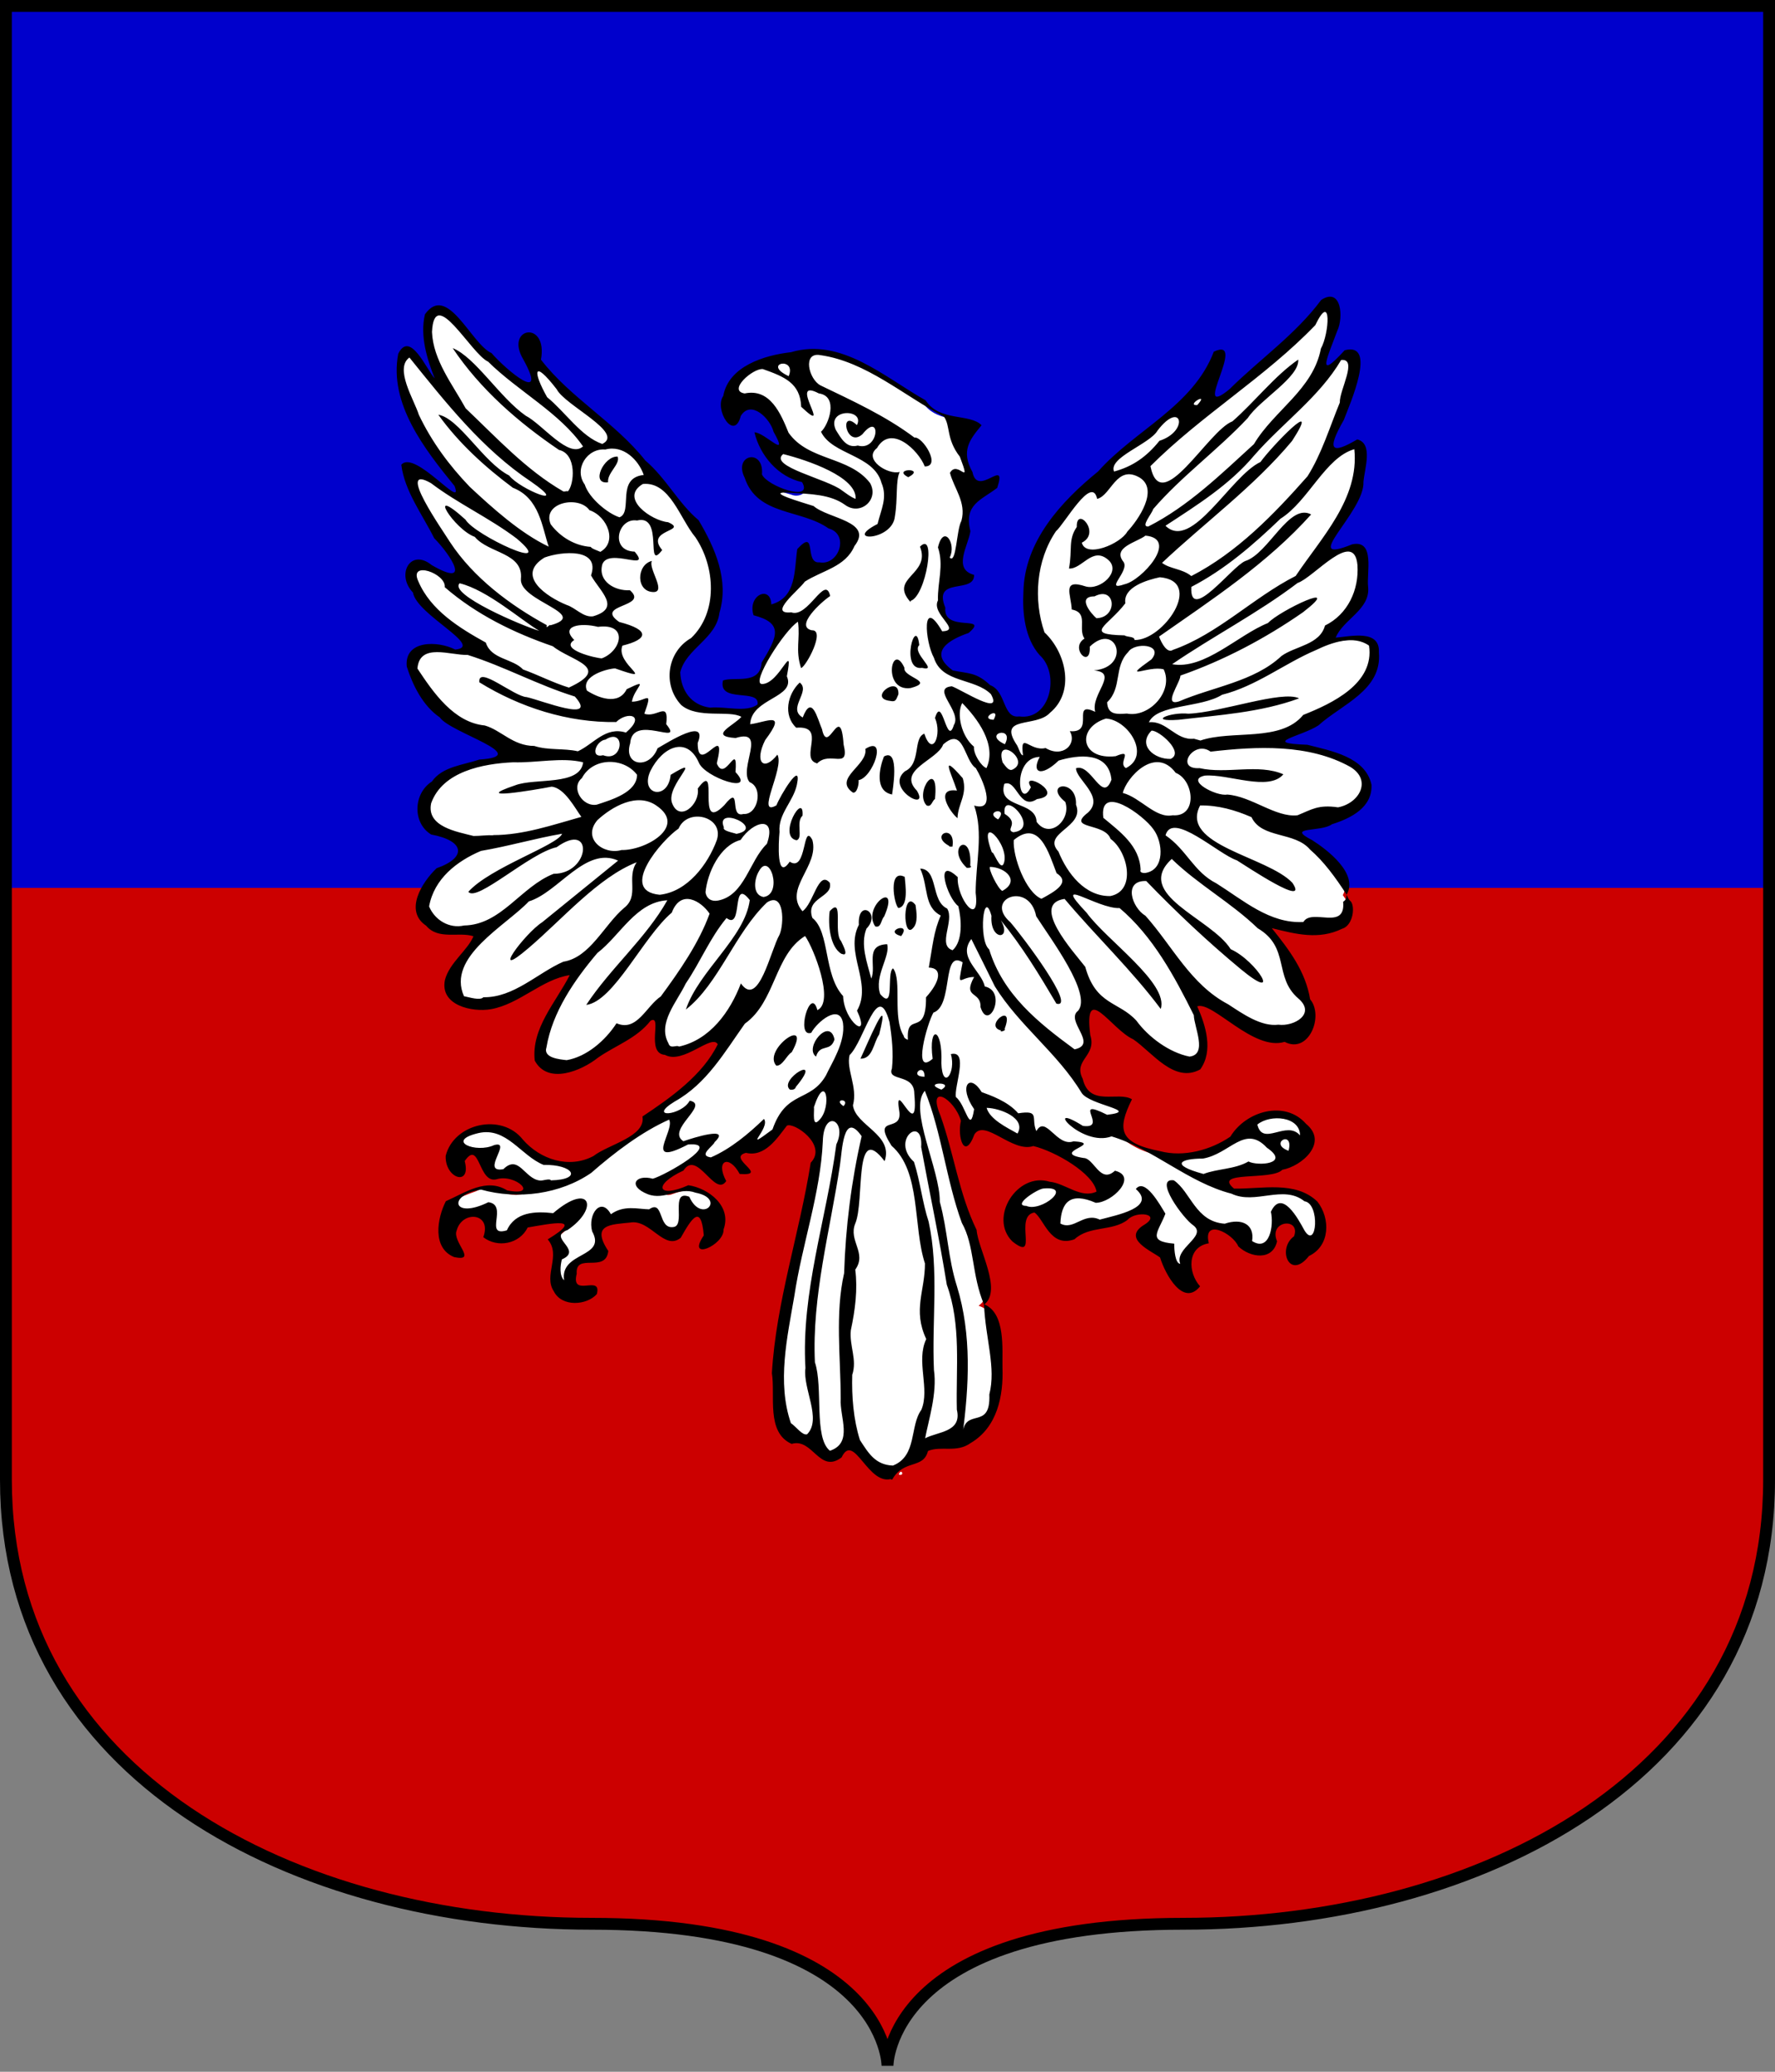 <?xml version="1.0" encoding="utf-8" standalone="no"?>
<!DOCTYPE svg PUBLIC "-//W3C//DTD SVG 1.1//EN" "http://www.w3.org/Graphics/SVG/1.1/DTD/svg11.dtd">
<svg width="120px" height="140px"
     viewBox="0 0 300 350"
     id=""
     xmlns="http://www.w3.org/2000/svg">
    <rect x="0" y="0" width="300" height="350" fill="#808080" stroke="none"/>
    <defs>
        <style type="text/css"><![CDATA[
            .shield {
                fill: #0000cc;
            }
            .border {
                fill: none;
                stroke: #000000;
                stroke-width: 2;
            }
            .pattern {
                fill: #cc0000;
            }
            #charge_fill {
                fill: #ffffff;
            }
            #charge_outline {
                fill: #000000;
            }
        ]]></style>
        <style type="text/css"><![CDATA[
            .pattern {
                clip-path: url(#boundary);
            }
        ]]></style>
        <clipPath id="boundary">
            <path d="M 1,1 L 1,250 C 1,300 50,325 100,325 C 150,325 150,349 150,349 C 150,349 150,325 200,325 C 250,325 299,300 299,250 L 299,1 L 1,1 z" id="boundary-french" class="boundary" />
        </clipPath>
    </defs>

    <g>
        <path d="M 1,1 L 1,250 C 1,300 50,325 100,325 C 150,325 150,349 150,349 C 150,349 150,325 200,325 C 250,325 299,300 299,250 L 299,1 L 1,1 z" id="french" class="shield" />
        <path d="M 0,150 L 0,350 L 350,350 L 350,150 z" id="per_fess" class="pattern" />
        <path id="charge_fill" d="m 224.56,50.67 c -2.59,1.63 -4.21,4.8 -6.74,6.71 -3.85,3.26 -7.41,7 -11.35,9.92 -1.95,1.03 -1.89,-1.84 -1.13,-2.88 0.27,-1.46 1.88,-3.69 0.97,-4.87 -1.89,1.02 -2.27,4.38 -4.18,5.95 -5.11,5.87 -12.02,9.81 -17.38,15.48 -6.68,5.45 -12.46,13.35 -11.22,22.5 0,3.42 1.99,6.18 3.91,8.75 2.02,4.04 -0.76,10.31 -5.75,9.32 -2.86,-0.62 -2.36,-4.91 -5.13,-5.82 -2.15,-2.36 -6.76,-0.86 -7.87,-4.5 -0.6,-3.24 3.58,-3.87 5.4,-5.37 -2.25,0.1 -5.21,-0.78 -4.97,-3.53 -1.21,-2.28 1.17,-4.06 3.35,-3.91 1.07,0 2.35,-1.05 0.75,-1.4 -2.67,-2.42 1.03,-5.92 0,-8.82 -0.39,-3.31 3.11,-4.54 4.97,-6.4 0.77,-2.07 -1.63,0.37 -2.63,0 -1.97,-0.49 -2.31,-3.2 -2.65,-4.96 -0.36,-1.96 1.75,-3.83 2.06,-5 -2.96,-1.27 -7,-0.77 -8.91,-3.75 -6.79,-3.88 -14,-10.53 -22.34,-8.03 -4.71,0.33 -10.45,2.58 -11.34,7.71 -0.31,1.16 0.43,3.94 1.81,3.57 0.31,-2.06 2.75,-3.51 4.5,-1.97 1.8,1.4 3.1,3.78 3.37,5.93 -1.16,1.2 -2.6,-1.15 -3.84,-1.5 1.06,3.71 4.29,6.45 7.75,7.47 1.26,1.6 -0.72,2.96 -2.25,2.29 -2.4,-0.67 -5.88,-1.84 -5.63,-4.91 -0.66,-1.87 -3.06,-0.29 -2.09,1.28 1.34,5.37 7.4,6.06 11.85,7.66 2.19,0.91 5.57,2.35 4.43,5.37 -0.4,2.72 -5.43,3.98 -5.75,0.6 0.4,-2.12 -1.28,-1.24 -1.4,0 -0.13,3.7 -0.83,8.57 -5.22,9.32 0.56,-1.7 -1.43,-2.8 -2.06,-1 -0.61,1.08 0,2.24 1.34,2.25 2.9,0.79 2.59,4.38 1.03,6.31 -1.17,1.78 -1.41,4.81 -4.16,4.78 -1.07,0.1 -4.78,-0.27 -2.9,1.38 1.67,0.66 6.16,0 5.12,2.9 -2.67,1.64 -6.09,0.39 -9.03,0.5 -4.35,-0.75 -6.55,-7.01 -2.81,-9.9 2.79,-2.4 5.01,-5.29 5.12,-9.13 0.31,-5.9 -2.55,-11.7 -6.78,-15.66 -5.48,-7.49 -12.5,-13.64 -19.622,-19.65 -1.826,-2.06 -4.881,-3.78 -4.157,-6.88 0.363,-1.81 -2.656,-3.01 -2.875,-0.81 -0.426,2.44 3.291,4.91 1.656,7.06 -2.718,0.23 -4.635,-2.85 -6.593,-4.37 -3.485,-2.2 -4.992,-6.87 -8.875,-8.5 -3.075,0.17 -2.374,4.45 -2,6.56 0.324,2.25 1.515,4.28 1.875,6.56 -2.537,-1.39 -2.872,-5.52 -5.657,-6.18 -2.018,2.38 -0.761,6.22 -0.06,9 1.673,5.62 6.108,9.79 9.031,14.65 -0.06,2.19 -2.626,0 -3.299,-0.73 -1.722,-1.1 -3.655,-3.62 -5.857,-3.24 1.259,5.9 4.83,10.98 8.375,15.72 1.08,1.04 0.78,3.54 -1.062,2.81 -2.105,-0.1 -4.521,-3.7 -6.344,-1.4 -1.086,2.43 1.229,4.76 2.5,6.56 1.987,2.49 5.879,3.71 6.844,6.78 -1.03,2.34 -3.858,-0.26 -5.719,0.13 -2.818,-0.51 -4.89,2.49 -3.125,4.9 1.902,5.78 7.421,8.84 12.656,11.12 1.4,0.28 3.233,2.55 1.094,3.1 -4.121,0.74 -8.822,1.46 -11.469,5.1 -2.221,2.52 -0.891,7.48 2.844,7.46 2.117,0.29 4.165,3.06 1.937,4.6 -2.32,1.24 -4.659,2.71 -5.656,5.44 -1.891,3.27 1.762,6.92 5.125,6.37 1.187,0.14 4.15,-0.37 4.151,0.88 -1.226,3.26 -6.231,5.77 -4.495,9.68 3.498,3.94 9.677,1.79 13.407,-0.84 2.424,-1.48 4.928,-2.7 7.75,-3.09 -2.135,5.03 -7.186,9.48 -6.157,15.28 2.701,3.42 7.654,0.67 10.307,-1.41 3.21,-1.76 6.35,-3.6 8.82,-6.09 2.76,0.45 -0.6,5.32 2.28,5.9 3.17,1.66 5.94,-2.97 9,-1.9 0.84,1.67 -1.57,3.53 -2.48,4.97 -2.73,3.3 -6.4,5.68 -9.84,8.15 -0.4,4.22 -5.88,4.5 -8.59,6.84 -4.709,2.58 -10.562,0 -13.59,-4 -3.755,-3.09 -11.365,-0.57 -11,4.66 -0.08,1.5 2.788,2.99 2.25,0.56 -0.862,-1.88 2.439,-3.48 3.031,-1.15 0.625,1.53 1.527,3.71 3.593,2.75 1.533,-0.16 4.85,0.93 3.844,2.87 -2.659,1.34 -5.378,-1.87 -8.094,-0.31 -2.557,0.95 -5.821,1.92 -5.812,5.09 -0.676,2.36 0.378,5.98 3.219,5.72 -1.45,-1.89 -2.117,-4.96 0.281,-6.37 2.087,-1.66 5.231,0.72 4.031,3.22 2.353,1.73 5.631,0.25 6.813,-1.94 2.092,0 5.017,-1.62 6.75,-0.16 0.441,2.01 -3.716,2.11 -1.969,4.13 0.464,2.76 -1.73,6.71 1.469,8.37 1.522,0.78 5.044,0.51 5.064,-1.5 -1.571,0.27 -4.25,0 -3.502,-2.28 -0.448,-2.63 2.622,-2.77 4.432,-2.75 2.38,-1.09 -1.588,-3.67 0.32,-5.37 2.47,-1.63 6.66,-1.97 9.02,0.27 1.21,1.25 3.97,2.71 4.63,0.1 0.49,-1.4 2.75,-3.92 3.69,-1.56 0.79,1.51 0.13,3.3 -0.28,4.47 3.96,-0.57 4.49,-6.5 1.09,-8.35 -1.84,-1.81 -4.18,-1.33 -6.19,-0.56 -1.59,0.66 -3,-1.29 -1.46,-2.31 1.46,-1.1 3.01,-2.42 4.72,-3.03 2.2,-0.1 3.41,3.73 5.24,3.12 -1.15,-1.27 -0.58,-4.6 1.6,-3.37 0.84,0.47 1.89,2.57 2.4,1.59 -1.38,-0.74 -2.21,-3.16 -0.1,-3.41 3.38,0.92 5,-3.03 7.06,-4.62 3.05,0.16 6.82,4.1 4.38,7.03 -1.77,12.32 -6.43,24.29 -6.41,36.81 0.24,3.28 -0.78,8.41 2.97,9.91 3.16,-0.86 4.76,4.79 7.82,2.5 0.87,-2.43 3.53,-0.9 4.31,0.75 1.05,1.45 3.77,4.3 5.09,1.87 1.55,-1.73 4.74,-1.32 5.38,-3.81 2.9,-0.88 6.37,0.28 8.62,-2.37 4.72,-4.6 3.87,-12.13 3.25,-18.22 -0.32,-1.64 -1.4,-3.07 -3.06,-3.6 3.39,-2.56 0.25,-7.2 -0.41,-10.4 -1.53,-5.14 -3.75,-10.25 -4.82,-15.64 -0.33,-3.13 -2.72,-6.06 -2.27,-9.14 1.64,-1.59 3.59,1.18 4.34,2.46 1.2,1.4 -0.28,4.32 1.03,5.32 0.74,-1.35 1.62,-3.38 3.6,-2.5 2.73,1.07 5.37,3.17 8.33,2.69 4.13,1.55 9.34,3.68 10.64,8.31 -4.23,2.23 -8.28,-3.68 -12.57,-1 -3.58,1.76 -4.69,8.17 -0.5,9.56 -0.13,-1.91 -0.45,-6.32 2.44,-5.56 1.69,1.65 3.1,5.86 6.25,4.18 2.87,-2.22 7.23,-1.32 9.88,-3.84 1.25,-0.84 4.66,-0.1 3.09,1.78 -1.3,0.68 -3.11,2.32 -1,3.44 1.94,1.1 3.53,2.28 4.03,4.56 0.55,1.62 3.35,4.6 4.53,2.44 -1.87,-2.24 -1.67,-6.74 1.66,-7.47 -0.75,-2.31 2.12,-3.17 3.56,-1.81 2.11,1.27 3.33,4.42 6.34,3.66 1.86,-0.29 1.57,-2.31 1.57,-3.63 0.46,-2.59 5.07,-1.99 4.09,0.84 -1.08,0.94 -2.37,3.66 -0.47,4.5 1.65,-0.53 3.08,-1.98 4.19,-3.31 2.14,-3.75 -0.98,-8.62 -5.25,-8.66 -3.22,-0.77 -6.96,0.77 -9.87,-0.4 -1.79,-1.56 0.82,-2.89 2.34,-2.57 4,-0.11 8.43,-0.82 11,-4.18 1.83,-3.15 -2.61,-6.06 -5.44,-6 -3.52,-0.21 -6.1,2.48 -8.22,4.75 -5.08,3.31 -12.5,3.37 -17.31,-0.28 -1.93,-1.86 -0.13,-5 0.22,-6.66 -2.66,-0.4 -6.62,0.58 -7.69,-2.69 -1.46,-2.16 -0.2,-4.45 1.06,-6.28 0.54,-2.05 -1.41,-5.38 0.78,-6.84 3.08,0.43 4.71,4.21 7.6,5.36 2.97,2.11 6.14,6.72 10.31,4.79 2.12,-3.28 0.58,-7.33 -0.87,-10.59 3.7,-0.87 6.25,3.2 9.4,4.47 1.96,1.45 4.39,1.61 6.63,1.56 3.65,1.15 5.33,-4.44 3.25,-6.78 -0.77,-5.08 -4.23,-9.07 -7.32,-12.97 4.41,1.09 10.04,2.9 13.91,-0.15 1.17,-1.5 0.54,-3.36 -0.5,-4.69 1.87,-3.59 -2.5,-6.58 -5.03,-8.44 -0.93,-0.42 -3.59,-1.83 -1.72,-2.78 3.98,-0.67 9.2,-1.71 10.88,-5.81 0.86,-4.79 -5.2,-6.6 -8.75,-7.38 -1.7,-0.97 -4.57,0.33 -5.72,-1.44 1.36,-2.14 4.95,-1.78 6.59,-3.78 3.91,-3.01 9.99,-5.76 9.28,-11.62 -0.39,-3.14 -4.71,-1.66 -6.75,-1.63 -1.67,0.25 0.35,-2.28 1.03,-2.97 2.29,-1.94 4.63,-4.39 3.87,-7.65 0,-1.63 0.75,-5.77 -2.09,-5.16 -1.14,0.5 -4.33,1.89 -4.15,-0.43 1.82,-4.05 5.8,-7.33 5.68,-12.12 0.12,-1.57 1.13,-4.27 -0.68,-5.14 -1.13,0.87 -4.81,2.67 -4.56,-0.1 1.67,-4.65 4.86,-9.33 4.4,-14.41 -1.4,-2.18 -3.14,1.27 -4.53,1.85 -2.12,0.3 -0.58,-2.78 -0.23,-3.78 0.82,-2.2 2.71,-5.79 0.51,-7.66 -0.15,0 -0.34,0 -0.5,0 z m -72.65,198.44 c 1.07,0.37 0.41,-1.24 0,0 z"/><path id="charge_outline" d="m 162.56,206.58 c -2.64,-7.23 -3.41,-15.29 -6.25,-22.3 -2.79,3.13 2.6,13.34 2.53,18.75 1.34,4.91 1.38,9.5 2.89,14.25 2.53,8.2 2.05,16.92 0.93,25.27 0.24,-5.12 4.81,-0.63 4.55,-6.97 1.16,-4.57 -0.63,-9.28 -0.9,-15.2 -2.12,-5.04 -1.56,-9.91 -3.75,-13.8 z m 58.86,-63.05 c -2.6,-3.09 -8.16,-1.8 -9.9,-5.48 -2.78,-1.21 -5.63,-2.02 -8.68,-1.98 -3.55,6.73 11.4,8.61 15.6,13.08 2.91,4.37 -7.83,-2.85 -9.4,-3.81 -3.1,-1.01 -10.93,-8.39 -12.05,-4.22 3.58,2.43 4.73,6.16 8.62,8.13 4.54,2.85 9.01,6.83 14.68,6.51 1.39,-2.39 7.18,1.56 6.72,-3.41 0.28,-0.21 0.52,-0.31 0.59,-1.2 -1.87,-2.91 -3.89,-5.65 -6.18,-7.62 z m 6.84,8.71 c 0.28,0.29 0.42,0.85 0.41,1.48 0,1.27 -0.62,2.83 -1.83,3.18 -3.94,1.92 -7.83,0.91 -11.89,-0.1 2.95,3.68 5.7,7.29 6.48,12.02 2.36,2.79 -0.21,9.33 -4.31,7.19 -5.28,1.63 -12.17,-6.92 -14.77,-6 1.44,3.23 2.76,7.52 0.51,10.65 -4.41,2.43 -8.11,-2.9 -11.34,-5.09 -3.67,-1.62 -8.38,-9.93 -7.25,-0.7 1.15,3.57 -2.96,4.16 -1.27,7.4 1.13,4.8 5.96,2.02 8.32,3.44 -2.56,5.15 -2.18,7.41 4.77,8.77 3.97,1.05 8.56,-0.2 11.86,-2.46 2.6,-4.3 9.2,-6.25 12.79,-2.16 3.85,3.17 -0.7,7.16 -4.01,7.76 -1.78,1.89 -11.89,0.1 -8.16,3.18 4.71,0.1 10.37,-1.39 14.09,2.2 2.22,2.84 2.16,7.49 -1.43,9.19 -3.31,4.2 -5.42,-1.25 -2.52,-3.33 1.19,-3.25 -4.38,-2.72 -2.87,0.84 -0.73,3.32 -4.5,2.8 -6.55,0.86 -0.9,-2.19 -6.06,-4.87 -4.98,-0.52 -3.74,0.62 -3.54,4.97 -1.48,7.27 -2.84,3.53 -5.87,-1.99 -6.76,-4.87 -1.47,-1.11 -6.34,-3.12 -2.87,-5.41 3.42,-1.99 -1.22,-2.56 -2.63,-0.95 -2.58,1.98 -6.42,0.94 -8.97,3.28 -4.11,1.5 -5.13,-3.43 -6.77,-4.52 -3.56,0.58 0.87,8.53 -3.73,4.88 -4.06,-4.02 0.85,-11.79 6.31,-10.08 2.65,0.26 5.29,2.92 7.92,1.67 -0.5,-3.06 -6.97,-6.81 -10.68,-7.7 -3.54,1.2 -8.16,-4.64 -9.95,-1.99 -1.69,4.56 -2.94,0.45 -2.29,-2.27 -1.1,-3.81 -5.79,-6.48 -3.47,-0.9 2.29,6.39 3.13,13.22 6.12,19.33 0.24,3.27 4.36,10.08 1.32,12.59 3.62,1.5 2.98,7.65 3.05,10.68 0.18,4.8 -0.89,10.09 -5.37,12.73 -2.4,1.73 -5.01,0.41 -7.22,1.35 -0.78,3.12 -4.09,1.34 -6.04,4.82 l -0.28,0 0.4,-0.29 0,0.1 c -4.18,1.62 -6.55,-8.03 -8.68,-3.55 -3.74,2.84 -4.87,-3.34 -8.44,-2.28 -4.36,-1.94 -2.73,-8.19 -3.34,-11.95 0.71,-12.02 4.68,-23.64 6.56,-35.55 2.91,-3.01 -2.87,-6.92 -4.03,-6.26 -1.67,2.17 -3.73,5.35 -6.91,4.59 -3.38,0.86 4.11,3.94 -1.06,3.57 -1.81,-3.37 -4.17,-2.28 -2.28,1.2 -1.92,2.86 -4.89,-5.42 -7.23,-1.78 -5.27,2.43 -4.37,4.8 0.83,2.48 3.45,0.51 7.38,3.57 5.95,7.47 0.15,2.64 -6.39,5.49 -3.34,1.01 -0.46,-5.44 -2.06,-2.85 -3.9,0.4 -2.78,2.28 -5.16,-3.2 -8.56,-2.57 -3.17,0.34 -6.699,0.25 -3.68,4.8 -0.43,3.85 -5.612,0.17 -5.34,3.85 -1.059,4.17 4.31,0 3.4,3.43 -1.642,1.89 -5.906,2.26 -7.268,-0.47 -1.797,-2.68 1.285,-6.08 -1.032,-8.77 6.427,-3.91 0.562,-2.68 -3.38,-2.01 -1.393,2.81 -5.103,3.5 -7.51,1.64 1.53,-4.15 -3.586,-4.58 -4.5,-1.12 -0.805,1.9 3.633,5.32 -0.423,4.48 -3.735,-1.52 -2.89,-6.52 -1.405,-9.44 3.253,-1.43 6.835,-4.01 10.358,-1.83 5.545,1.11 1.456,-2.89 -1.82,-1.87 -3.077,0.74 -2.788,-6.85 -5.35,-3.08 1.17,4.4 -3.384,2.96 -3.208,-0.9 1.378,-5.48 9.445,-7.3 13.037,-2.73 2.937,3.37 7.806,4.97 11.931,2.78 2.55,-1.99 8.88,-3.27 8.28,-6.68 4.75,-3.16 10.17,-6.97 12.73,-12.2 -1,-1.84 -5.85,3.48 -8.92,1.79 -3.35,-0.25 -0.33,-6.89 -2.43,-5.78 -2.34,3.01 -5.95,4.19 -8.89,6.25 -2.765,2.21 -8.475,4.63 -10.69,0.5 -0.612,-5.46 3.584,-9.86 5.91,-14.44 -4.697,0.69 -8.467,4.89 -13.308,5.75 -3.175,0.56 -8.678,-0.65 -7.782,-4.94 0.772,-2.94 3.821,-4.97 4.82,-7.38 -2.469,-0.81 -5.921,0.69 -7.993,-1.78 -3.757,-2.5 -0.728,-7.33 1.759,-9.71 5.106,-1.78 4.839,-4.63 -0.915,-5.7 -3.204,-1.95 -3.014,-6.95 0.122,-8.95 1.771,-2.54 5.304,-2.78 8.017,-3.71 9.304,-0.6 -4.942,-4.53 -6.675,-7.12 -2.879,-1.96 -4.599,-5.48 -5.589,-8.6 -0.432,-4.53 5.322,-4.36 8.194,-2.86 5.019,-0.5 -6.534,-5.88 -7.145,-9.64 -2.901,-3.01 -0.44,-7.56 3.174,-4.63 6.876,3.96 3.24,-1.68 0.407,-4.56 -1.987,-3.99 -4.991,-7.93 -5.551,-12.39 2.264,-2.68 10.692,7.98 8.996,3.58 -5.032,-6.19 -11.12,-13.9 -9.517,-22.33 2.005,-4.05 4.765,2.65 6.156,4.15 -1.213,-3.11 -2.53,-7.09 -1.637,-10.82 3.796,-5.36 7.82,5.05 11.249,6.55 2.562,2.94 9.639,8.82 5.394,1.11 -3.283,-5.47 4.187,-6.78 2.964,0 4.927,6.42 12.53,10.59 17.63,17.03 3.52,2.99 5.65,7.3 9.01,10.09 2.81,4.75 5.18,10.11 3.52,15.67 -0.53,4.36 -5.64,6.01 -6.62,10.03 0.13,3.11 1.86,5.56 5.06,5.97 2.49,-0.27 6.12,0.9 8,-0.54 0.47,-2.79 -6.72,-0.12 -5.84,-4.05 1.89,-0.72 6.26,0.84 6.53,-3 2.74,-4.48 3.72,-6.7 -1.36,-8.02 -1.09,-3.4 2.9,-5.17 3,-1.83 4.3,-1.19 3.85,-5.77 4.39,-9.35 3.41,-3.72 1.12,2.5 3.74,2.24 3.29,0.61 5.14,-4.75 1.54,-5.73 -4.65,-3.29 -12.03,-2.11 -14.17,-8.56 -1.99,-3.96 3.3,-5.02 2.92,-0.57 0.78,1.96 8.78,4.82 6.78,1.31 -4.03,-0.87 -7.1,-4.47 -8.05,-8.41 1.77,0 6.02,4.84 3.23,-0.1 -0.54,-2.17 -3.8,-5.5 -5.54,-2.67 -1.12,4.41 -4.55,-1.12 -2.96,-3.38 0.91,-5.03 6.97,-6.89 11.46,-7.39 8.49,-2.54 15.87,4.29 22.74,8.13 2.34,3.65 7.47,2.17 9.46,4.21 -1.98,2.39 -3.55,4.31 -1.54,7.91 0.87,4.43 5.98,-2.75 4.18,2.67 -2.73,2.1 -5.67,2.78 -4.53,7.32 -0.34,2.41 -3.05,6.4 0.62,7.38 0.1,3.3 -7.05,0.2 -4.86,5.54 -0.42,4.31 7.65,1.1 3.94,4.27 -3.14,1.08 -7.02,3.18 -2.68,6.33 2.64,0.56 3.95,0.26 6.32,2.49 2.74,1.01 2.09,5.68 4.9,5.28 5.33,0.73 6.93,-7.26 3.45,-10.37 -2.48,-2.82 -2.92,-7.07 -2.73,-10.64 0.15,-8.55 6.37,-15.29 12.63,-20.38 6.24,-7.02 16.03,-10.99 19.55,-20.23 5.92,-2.77 -4.12,11.88 2.64,6.35 5.14,-5.09 11.17,-9.24 15.51,-15.09 3.44,-2.25 3.79,3 2.72,5.21 -1.58,4.28 -3.75,8.77 1.25,3.29 5.58,-1.47 0.86,9.12 -0.16,11.8 -2.99,5.21 -2.03,5.81 2.29,3.26 2.73,0.71 1.22,4.96 1.04,7.17 0.26,5.06 -11.12,14.28 -1.91,10.56 3.93,-0.84 2.41,4.83 2.7,7.19 0.4,3.84 -4.25,5.49 -5.48,8.57 2.51,-0.2 7.5,-1.45 7.3,2.48 0.57,6.43 -6.29,8.78 -10.21,12.34 -2.87,1.89 -9.95,2.99 -1.88,3.28 3.99,1.03 9.84,2.04 10.84,6.76 0.17,3.83 -3.48,5.66 -6.69,6.67 -1.83,1.38 -7.97,0.32 -3.34,2.68 2.59,1.65 7.87,5.68 5.83,9.22 0.35,0.88 0.53,0.98 0.66,1.09 z m -77.34,95.35 c 4.12,-1.62 2.81,-6.7 4.8,-9.41 1.5,-3.59 -0.96,-8.22 0.83,-11.96 -2.32,-4.91 -0.2,-8.18 -0.22,-12.77 -2.06,-6.28 -0.62,-15.54 -5.65,-19.89 -3.37,-5.3 1.67,-2.12 1.34,-5.61 -1.12,-6.74 3.32,5.75 2.51,-3.19 0,-3.49 -4.68,-1.97 -3.78,-4.25 0.28,-2.6 0,-5.27 -0.42,-7.87 -2.01,-7.38 -4.24,3.23 -6.74,5.61 -0.6,2.44 1.4,5.36 0.57,8.49 0.43,3.41 6.91,4.94 5.35,9.43 -5.26,-6.93 -3.34,6.77 -4.96,10.53 -1.2,2.91 2.03,4.98 0,7.79 0.42,3.31 0,6.74 -0.75,10.25 -0.27,2.65 1.1,4.92 0.24,7.53 -0.1,3.68 0.2,7.54 1.3,11.01 1.39,2.11 2.55,4.21 5.58,4.31 z m -5.49,-68.74 c 1.02,-2.14 5.24,-12.33 3.16,-4.08 -0.97,1.39 -1.07,4.14 -3.16,4.08 z m -5.16,66.24 c 3.98,-1.33 1.62,-5.69 1.82,-8.76 0,-7.05 -0.98,-14.38 0.58,-21.25 0.24,-7.73 1.22,-15.56 2.96,-23.13 -3.14,-4.49 -3.3,2.64 -3.67,4.9 -1.65,11.04 -4.75,22.09 -4.23,33.29 1.43,4.23 -0.23,12.74 2.54,14.95 z m 16.09,-2.11 c 2.2,-1.15 6.26,-1.03 5.36,-4.84 -0.17,-7.08 0.77,-14.29 -1.7,-21.11 -1.25,-7.8 -2.9,-15.47 -4.33,-23.24 0.4,-5.59 -5.27,-1.19 -1.21,2.5 1.06,3.34 1.41,6.85 2.48,10.13 1.77,8.19 0.51,16.69 0.89,25.03 0.57,3.93 -0.92,8.48 -1.49,11.53 z m -19.94,-0.68 c 2.53,-2.59 -0.77,-7.71 -0.29,-11.18 -0.75,-12.77 3.56,-25.22 5.22,-37.78 1.93,-4.02 -2.14,-6.14 -2.28,-0.53 -0.4,8.84 -3.51,17.39 -4.82,26.16 -1.2,6.98 -2.94,14.56 -0.58,21.45 0.88,0.59 1.96,2.15 2.75,1.88 z M 95.34,216.29 c -0.744,-4.89 7.26,-3.74 4.74,-8.27 -0.778,-2.9 1.51,-5.93 3.17,-2.89 2.22,-1.6 4.56,-0.86 6.46,-0.83 2.49,-1.71 1.48,3.32 4.04,3 2.28,-0.13 -0.61,-6.43 2.75,-5.12 2.09,4.68 6.3,0.3 1.05,-0.69 -2.78,-1.05 -5.21,1.36 -8.08,0.25 -3.45,-1.37 -2.07,-3.4 0.86,-2.61 1.99,-0.52 12.09,-6.25 5.95,-5.78 -7.75,4.03 -2.15,-2.38 -3.19,-4.2 -4.61,2.04 -9.24,5.56 -13.16,8.99 -5.234,3.61 -12.405,4.57 -18.63,2.83 -5.688,0.86 -4.856,5.13 1.238,2.13 3.453,0.43 -0.846,5.96 3.131,4.75 1.393,-3.1 4.753,-3.25 7.823,-2.9 6.333,-5.42 7.808,-0.78 2.428,2.85 -3.563,1.23 2.761,3.35 -0.955,4.96 -0.273,1.05 -0.451,2.74 0.375,3.53 z m 104.14,-2.78 c -1.04,-2.63 4.56,-4.62 2.26,-6.46 -1.75,-1.13 -6.83,-8.12 -3.35,-7.65 2.87,1.94 3.66,7 8.61,7.33 2.91,-0.98 5.07,0.13 4.62,2.93 2.99,1.91 3.7,-2.7 3.18,-4.94 1.83,-3.97 4.62,1.2 5.67,3.14 2.1,3.44 2.68,-4.56 0,-4.92 -3.6,-2.88 -8.32,0.65 -12.33,-1.28 -7.32,-1.89 -13.19,-7.55 -20.27,-9.68 -5.1,1.89 -11.85,-6.18 -4.84,-1.77 4.45,0.59 -2.14,-5 4.09,-1.88 5.79,-0.69 -2.98,-1.6 -4.31,-3.7 -4.04,-6.71 -10.55,-11.35 -14.67,-18 -1.31,-2.67 -2.64,-5.33 -3.97,-7.99 -2.4,3.11 1.69,5.34 2.27,8.01 3.88,0.83 0.62,7.81 -0.72,3.48 0.1,-2.78 -3.1,-1.37 -1.08,-5.08 -2.52,0 -2.84,2.23 -1.94,-2.48 -3.56,-2.22 -1.52,7.34 -4.94,8.5 -1.02,1.76 -3.64,10.86 -0.13,7.8 -0.77,-5.86 1.75,-5.36 1.47,0.72 0.18,4.81 2.55,1.63 1.61,-1.51 3.11,-0.74 0.48,5.6 0.86,7.27 1.68,1.28 2.37,6.52 3.07,2.03 -2.71,-3.92 -0.74,-6.18 1.28,-2.88 1.39,0.51 4.43,1.54 6.17,3.58 3.81,-0.6 2.1,0.86 3.07,3.01 1.56,-2.84 3.45,2.77 6.29,1.72 5.4,0.37 -4.16,1.88 1.68,2.82 1.78,0 2.8,4.46 5.31,2.15 3.97,0.97 -0.49,5.42 -3.25,5.42 -4.29,-1.87 -5.83,-0.1 -5.97,3.5 2.26,1.25 3.95,-1.96 6.65,-0.66 2.91,-0.78 9.66,-2.06 6.1,-5.17 1.53,-1.96 4.07,2.63 5,4.17 -1.2,3.13 -3.19,4.67 1.49,5.06 0,1.1 0.16,3.36 1.03,3.41 z M 169.25,174.1 c -3.17,-0.71 2.37,-5.1 0.55,-0.3 0.33,0.43 -1.16,0.58 -0.55,0.3 z m 4.2,29.62 c 2.5,1.12 8.09,-3.44 2.87,-2.93 -1.02,0.1 -5.31,2.9 -2.87,2.93 z m -80.33,-4.31 c 5.52,-0.14 3.709,-2.73 -1.237,-2.61 -3.855,-1.54 -6.288,-6.49 -11.053,-5.37 -5.643,1.34 -0.355,3.45 2.69,2.02 3.172,-0.87 -2.419,4.77 1.553,4.07 2.6,-2.57 3.584,1.62 6.147,1.91 0.486,0.1 1.711,-0.43 1.9,0 z m 110.29,-1.08 c 2.34,-0.91 5.27,-0.77 7.6,-2.11 1.49,0.8 7.19,0.45 3.11,-2.33 -3.74,-4.01 -6.23,1.07 -10.82,1.84 -3.72,0 -5.75,1.01 0.11,2.6 z m -83.27,-2.8 c 3.33,-1.43 6.43,-4.03 8.98,-6.5 1.18,1.52 -4.06,5.87 1.44,1.78 2.33,-6.72 6.36,-4.5 9.03,-9.12 0.95,-2.05 3.33,-5.65 2.89,-8.84 -0.57,-3.42 -4.41,-0.17 -5.37,1.63 -2.7,0.9 -0.1,-8.13 1.04,-3.83 2.96,-1.38 -0.65,-10.53 -2.08,-12.52 -5.19,3.18 -4.98,11.11 -10.18,14.81 -3.45,4.86 -6.46,10.14 -11.84,13.14 -4.75,2.9 1.11,2.44 2.52,-0.13 3.49,0.67 -4.06,4.91 -1.07,6.85 1.67,-0.59 8.17,-2.62 5.28,0.15 -0.22,0.68 -2.86,2.26 -0.64,2.58 z m 13.37,-11.45 c -2.04,-1.69 5.91,-6.36 1,-0.46 -0.1,0.5 -0.74,0.52 -1,0.46 z m -2.3,-4.04 c -2.44,-2.7 6.16,-8.69 2.61,-2.29 -0.89,0.54 -1.52,2.32 -2.61,2.29 z m 6.71,-1.54 c -2.08,-1.49 2.31,-6.79 3.12,-2.9 -0.67,2.21 -2.44,0.63 -3.12,2.9 z m 79.86,15.91 c 0.98,-3.67 -3.49,-1.26 0,0 z m 1.94,-2.6 c 0,-3.22 -5.03,-3.62 -7.21,-1.83 0.89,3.8 4.93,-0.82 7.21,1.83 z m -47.75,-0.31 c 1.53,-2.58 -2.92,-4.3 -5.22,-4.34 0.55,1.93 3.35,3.29 5.22,4.34 z m -33.41,-2.38 c 2.04,-2.2 1.02,-8.18 -0.99,-2.1 0.1,0.67 -0.41,3.75 0.99,2.1 z m 4,-2.25 c 1.23,-1.32 -1.9,-1.28 0,0 z m 16.55,-2.79 c 2.47,-1.46 -3.47,-1.26 0,0 z m -2.84,-2.18 c 0,-2.56 -2.8,0 0,0 z m -60.49,-2.8 c 3.366,-0.57 6.54,-3.32 8.42,-6.23 3.46,1.5 5.01,-2.89 7.48,-4.53 3.15,-4.28 6.45,-9.02 8.25,-13.99 -1.42,-2.11 -4.85,-4.24 -6.39,-0.17 -4.81,4.06 -9.82,15.02 -14.46,15.59 4.1,-6.23 10.1,-11.26 13.71,-17.68 -5.29,0.3 -7.95,5.93 -11.82,8.9 -3.887,4.58 -7.612,9.99 -8.61,15.95 -0.602,1.81 2.288,2.03 3.42,2.16 z m 105.26,-0.6 c 3.11,-0.35 0.79,-4.94 0.73,-7 -3.25,-6.54 -6.93,-13.35 -12.54,-18.09 -3.79,0.17 -11.76,-5.73 -5.58,0.78 3.33,4.61 13.94,11.95 12.53,16.26 -4.93,-6.6 -10.95,-12.29 -16.25,-18.59 -5.88,0.85 1.52,8.94 3.49,11.47 1.79,6.5 5.65,5.82 8.64,9.09 2.07,2.83 5.58,5.4 8.98,6.08 z m -19.36,-1.24 c 3.96,-0.88 -1.72,-4.83 0.54,-6.51 2.36,-2.85 -4.62,-12.1 -7.09,-15.96 -1.16,-6.03 -8.93,-2.94 -4.37,1.01 2.15,2.48 11.29,14.64 7.79,13.76 -2.88,-4.87 -5.82,-9.72 -9.41,-14.1 2,3.35 -1.86,3.59 -1.57,-0.75 -1.37,-4.91 -2.22,4.19 -0.39,5.67 2.33,7.62 8.28,12.38 14.42,16.88 l 0.1,0 z m -66.92,-0.45 c 5.24,-1.15 8.64,-5.88 10.46,-10.67 3,4.28 5.03,-5.64 6.53,-8.23 0.8,-1.83 0.83,-7.33 -2.11,-5.46 -5.43,5.15 -8.17,13.78 -13.72,18.1 2.19,-6.56 9.98,-12.14 10.8,-18.49 -3.19,-4.09 -1.03,5.22 -3.93,3.03 -2.87,3.47 -4.34,7.31 -6.9,11.08 -1.44,3.05 -4.81,6.67 -2.92,10.07 0.32,1.08 1.38,0.21 1.79,0.57 z m 38.7,-1.01 c -0.4,-5.21 3.11,-0.31 3.05,-7.32 2.39,-2.64 2.85,-4.95 0.47,-5.02 0.65,-3.66 0.82,-6.11 2.02,-8.79 -2.91,-1.52 -2.04,-4.77 -3.47,-7.93 3.1,0.11 1.74,5.45 4.55,6.75 1.3,2.04 -1.72,6.23 0.93,7.04 1.77,-1.58 1.49,-5.27 0.96,-7.45 -1.86,-1.33 -4.13,-8.64 -0.1,-4.9 -0.22,3.53 3.79,8.69 3.03,2.64 0,-4.97 1.36,-10.11 -0.25,-14.73 3.92,1.15 1.38,-4.5 0.28,-6.32 -2.04,-1.37 -1.99,-7.14 -5.52,-4 -0.95,2.65 -7.88,4.32 -4.44,7.81 2.26,3.78 -5.49,-0.41 -2.03,-3.28 2.78,-1.27 1.34,-5.64 3.28,-6.35 1.39,4.15 3.03,0.1 1.81,-2.65 1.23,-4.15 1.99,5.08 3.19,1.18 1.43,-2.28 -3.98,-6.22 -0.34,-6.54 1.79,0.67 8.74,5.19 6.6,1.33 -2.74,-2.74 -8.29,-1.85 -9.63,-6.14 -1.5,-2.67 -2.15,-10.61 1.39,-4.48 3.43,-0.1 -1.94,-2.91 -0.71,-5.22 -0.1,-3.08 1.04,-5.87 0,-8.95 0.94,-4.06 3.17,-0.59 1.98,1.71 1.14,1.2 1.13,-4.66 1.98,-6.2 0.88,-3.12 -1.28,-5.53 -1.93,-8.1 1.28,-2.34 3.74,2.73 1.67,-2.73 -2.35,-3.04 -1.56,-5.19 -2.69,-6.78 -6.79,-3.53 -13.11,-9.26 -20.86,-10.38 -3.12,-0.59 -2,4.07 0,5.11 5.47,2.64 11,5.15 15.88,8.82 1.32,-0.27 4.61,4.89 1.74,4.87 -1.08,-2.76 -5.73,-7.21 -8.08,-3.1 -2.41,1.87 1.86,4.58 3.84,4.03 -0.72,1.52 -0.3,4.52 -0.81,7.51 -0.4,4.23 -8.99,4.36 -2.93,1.28 0.6,-2.48 1.72,-4.46 0.66,-6.96 -1.32,-4.77 -8.33,-4.68 -10.22,-8.62 1.25,-1.07 3.07,-6 -0.37,-6.48 -5.44,-2.86 2.64,7.54 -2.98,2.26 -0.14,-4.02 -2.9,-5.1 -6.48,-6.37 -1.74,-0.14 -6,3.67 -3.07,4.12 4.31,-0.91 6.11,3.43 7.42,6.64 3.4,4.81 10.26,3.94 13.77,8.49 1.59,2.8 -1.63,5.6 -4.23,3.69 -2.48,-1.79 -5.9,-1.83 -9.13,-2.04 -5.11,-0.36 2.21,1.71 3.82,2.24 2.43,2.14 10.17,2.58 6.91,6.75 -1.52,3.55 -5.42,4.11 -8.39,6.02 -0.96,1.4 -6.37,5.59 -2.29,5.19 2.84,1.02 5.73,-6.52 6.57,-2.76 -1.56,1.04 -6.02,5.13 -3.11,5.79 2.4,-0.12 -0.97,6.16 -1.81,6.38 -1,-3.09 -0.12,-4.86 -0.52,-7.82 -2.22,1.33 -8.08,10.49 -6.08,10.52 3,0 5.43,-7.81 4.2,-1.31 1.59,3.65 -6.01,3.66 -6.2,8.1 2.8,-0.36 6.32,-2.36 2.53,2.69 -1.87,3.75 -0.24,5.39 2.07,2.45 1.27,2.19 -3.8,10.66 -0.16,8.56 0.57,-1.53 4.37,-7.87 3.46,-3.5 -0.61,2.9 -3.21,4.94 -2.94,8.01 -0.17,1.79 -0.54,8.38 1.72,5.01 2.94,1.94 2.15,-6.83 3.83,-3.67 1.22,4.42 -4.97,8.23 -1.67,12.04 1.86,-1.23 2.69,-7.05 4.62,-4.8 0.61,2.54 -4.19,2.41 -2.95,5.93 3,2.37 1.85,9.57 5.2,13.21 0.16,4.39 4.74,7.62 2.35,2.46 2.67,-4.7 -2.15,-9.74 0.31,-14.5 -0.27,-4.51 3.89,-2.02 1.28,0.65 -1.06,2.67 0.11,5.73 0.82,8.43 0.93,-2.17 -1.18,-5.66 2.68,-5.81 0.59,2.02 -2.24,5.42 -1.17,8.43 2.55,2.97 1.01,-3.65 2.17,-4.35 1.57,2 -0.16,8.27 1.8,11.4 0.1,0.83 1.67,0.71 0.7,0.81 z m -11.22,-14.65 c -1.96,-1.14 -2.32,-4.98 -2.01,-7.21 2.46,-2.68 0.55,3.74 1.96,5.08 -0.19,-0.17 1.58,2.73 0.1,2.13 z m 10.07,-3.01 c -3.22,-0.88 1.9,-2.55 0,0 z m 2.04,-1.39 c -1.83,2.2 -1.83,-6.84 0.39,-3.85 0.16,1.14 0.45,2.97 -0.39,3.85 z m -6.43,-0.25 c -2.32,-3.45 4.38,-8.15 1.5,-1.64 -0.5,0.45 -0.47,1.99 -1.5,1.64 z m 3.92,-3.1 c -0.73,-0.57 -1.78,-6.71 1.07,-5.26 0.1,1.31 0.71,4.99 -1.07,5.26 z m 11.55,-6.8 c -3.71,-3.48 1,-6.47 0.59,-0.38 0.57,0.52 -0.92,0.38 -0.59,0.38 z m -3.03,-3.73 c -3.36,-1.85 1.22,-3.86 0.62,0.15 l -0.47,0 z m -25.73,-0.92 c -3.3,-0.61 1.31,-8.45 1.01,-4.15 -1.18,1.04 0.16,3.83 -1.01,4.15 z m 27.21,-3.72 c -1.33,-1.05 -3.91,-5.2 -0.1,-4.67 -1.07,-3.21 -2.9,-6.51 0.98,-2.09 0.83,2.79 -0.81,4.24 -0.89,6.76 z m -5.23,-2.16 c -2.14,-2.24 2.17,-8.2 1.41,-1.09 -0.51,0.35 -0.58,1.43 -1.41,1.09 z m -5.89,-1.86 c -2.91,-0.61 -2.1,-4.42 -1.32,-6.41 2.78,-1.54 1.42,5.97 1.35,6.56 l 0,-0.15 z m -6.58,-0.32 c -3.41,-2.38 2.62,-4.64 2.11,-7.37 3.81,-2.4 1.29,4.85 -1.14,5.28 0.1,0.62 -0.26,2.29 -0.97,2.09 z m -6.1,-4.95 c -2.99,-0.81 1.83,-6.43 -3.47,-6 -2.24,-2.1 -1.49,-5.67 0.59,-7.63 1.95,1.45 -2.17,4.39 0.51,5.9 1.55,-4.04 2.47,0.16 3.26,1.98 1,4.69 3.13,-4.95 3.65,2.58 1.07,4.46 -2.3,0.93 -4.52,3.25 l 0,-0.1 z m 12.41,-10.53 c -3.9,-0.43 1.58,-4.55 1.39,-1.11 -0.37,0.78 -0.35,1.35 -1.39,1.11 z m 3.45,-2.17 c -4.87,0.64 -3.21,-8.13 -1.04,-3.43 -0.32,1.63 5.31,2.3 1.04,3.43 z m 1.94,-3.41 c -3.79,0.55 -1.04,-9.06 -0.47,-3.85 -1.37,1.33 3.41,4.53 0.47,3.85 z m -1.98,-11.15 c -3.67,-4.13 3.52,-4.56 1.63,-9.33 2.83,-2.83 1,8.42 -1.59,9.16 l 0,0.17 z m -0.35,-21.06 c -2.92,-1.5 3.14,-1.65 0,0 z m 62.55,92.49 c 2.67,0.35 6.44,-1.85 3.34,-4.46 -4.16,-3.61 -1.34,-8.6 -6.83,-11.83 -4.48,-4.33 -10.05,-7.36 -14.53,-11.71 -6.54,6.04 6.68,10 9.96,15.24 4.38,1.97 8.9,9.31 1.71,3.38 -5.61,-4.65 -10.92,-9.65 -15.98,-14.89 -3.94,-0.15 -2.46,4.48 -0.13,5.87 4.57,5.12 7.63,11.62 13.97,14.95 2.47,1.61 5.57,3.81 8.49,3.45 z M 81.7,168.47 c 5.118,0.1 9.15,-4.09 13.51,-6 4.517,-0.71 6.86,-6.18 10.26,-9.08 2.68,-2.08 0.34,-5.09 2.14,-7.72 -6.5,2.53 -12.576,9.64 -18.249,14.47 -6.83,5.86 -0.708,-2.42 2.28,-4.34 4.278,-3.47 8.549,-6.94 12.829,-10.41 -5.509,-2.48 -10.086,5.37 -15.086,6.89 -3.93,4.15 -13.927,9.37 -10.964,16.02 0.91,0.17 2.733,0.78 3.28,0.17 z m -3.26,-12.12 c 6.287,-0.1 9.614,-6.58 15.127,-8.73 6.205,0 6.843,-9.05 0.503,-4.49 -4.539,0.97 -13.519,9.36 -14.915,7.53 3.674,-4.1 15.177,-7.9 15.847,-9.81 -4.636,0.8 -9.133,2.13 -13.71,2.9 -4.081,1.73 -7.928,4.71 -8.768,9.38 0.964,2.33 3.438,3.79 5.916,3.22 z m 42.91,-4.21 c 4.52,-0.85 5.29,-6.74 8.27,-9.59 1.68,-4.81 -2.25,-3.92 -4.45,-0.65 -3.52,0.94 -5.6,5.55 -5.93,8.82 0.17,1.16 1.06,1.62 2.11,1.42 z m 54.67,-0.3 c 2.16,-1.17 5.06,-2.74 2.56,-4.32 -1.32,-3.39 -2.9,-9.21 -7.24,-5.6 -0.2,2.76 2.02,8.83 4.68,9.92 z m -46.99,-0.3 c 3.35,-0.4 1.07,-7.86 -0.78,-4.32 -0.78,1.3 -1.12,3.94 0.78,4.32 z m 58.67,-0.17 c 4.43,-0.9 2.89,-7.58 0,-9.65 -0.96,-2.79 -7.56,-1.56 -3.81,-4.45 2.89,-2.67 -2.03,-5.56 -2.03,-7.48 2.56,-0.91 4.46,6.07 5.99,1.93 -0.46,-4.83 -5.71,-4.21 -8.92,-3.23 -2.98,2.87 -4.65,2.04 -3.2,-0.62 -4.76,0.1 -3.61,9.36 -1.49,5.12 -1.98,-3.12 6.21,1.28 1.02,2.01 -2.99,2.01 -3.41,-3.46 -5.52,-2.57 -1.22,4.21 5.33,2.8 5.46,6.41 2.22,3.06 5.9,-0.37 4.85,-3.36 -3.87,-3.13 2.02,-4.04 1.81,0.47 1.57,3.86 -5.87,4.72 -2.97,7.91 1.5,3.72 4.51,7.62 8.8,7.52 l 0,0 0,0 z m -76.2,-0.21 c 4.68,-0.5 8.15,-5.14 9.65,-9.23 1.31,-3.99 -4.94,-5.56 -6.46,-1.95 -2.76,1.85 -10.27,10.52 -3.19,11.18 z m 57.9,-0.65 c 3.09,-1.67 0.54,-4.01 -2.07,-4.06 -0.33,0.27 1.29,3.67 2.07,4.06 z m 24.21,-3.04 c 3.34,-0.54 2.94,-5.22 1.35,-7.35 -1.67,-2.43 -9.25,-7.92 -8.48,-1.96 2.79,2.33 6.14,4.72 6.3,8.78 -0.25,0.64 0.84,0.54 0.83,0.53 z m -23.94,-1.65 c 1.07,-3.14 -4.65,-8.95 -2.01,-1.76 0.19,-0.54 1.43,3.34 2.01,1.76 z m -64.61,-2.22 c 3.95,0.1 11.17,-3.91 5.89,-7.5 -3.29,-2.3 -7.55,0.21 -9.98,2.45 -2.634,3.11 1.02,5.94 4.09,5.05 z m -21.72,-2.52 c 5.114,0 10.059,-1.72 14.92,-3.08 -0.959,-1.27 -2.829,-4.92 -5.03,-5.1 -2.839,0.55 -14.027,2.44 -6.16,-0.23 3.35,-1.29 11.013,0.15 11.49,-3.89 -3.614,-0.89 -7.924,0.13 -11.799,0 -5.176,0.23 -11.975,1.56 -13.891,6.92 -0.833,3.98 4.38,4.81 7.17,5.53 1.079,0 2.29,-0.17 3.3,-0.12 z m 40.92,-0.17 c 5.49,-0.92 -3.51,-4.99 -1.91,-1.13 -0.43,0.73 2.82,1.07 1.91,1.13 z m 47,-0.31 c 4.8,-0.53 -1.95,-7.56 -1.47,-3.12 2.65,1.66 0,2.67 1.47,3.12 z m -2.56,-2.17 c 1.9,-2.25 -2.58,-1.38 0,0 z m 29.49,-0.7 c 4.29,0.34 3.63,-5.94 0.52,-7.17 -3.49,-4.66 -8.37,0.88 -8.94,3.4 2.98,0.77 5.55,4.36 8.42,3.77 z m 21.11,0 c 2.37,-0.96 3.48,-1.83 6.84,-1.34 3.58,-0.66 5.81,-4.58 2.08,-6.83 -7.02,-3.92 -15.82,-3.48 -23.62,-2.58 -2.85,-2.08 -6.15,3.05 -1.86,2.79 4.61,1.04 9.95,-0.8 14.17,1.04 -2.5,2.95 -9.33,-0.1 -13.29,0.22 -3.43,0.74 2,3.56 3.79,3.2 4.13,0.29 8.22,3.93 11.89,3.5 z m -93.65,-0.22 c 2.43,0.22 3.43,-4.42 1.04,-5.38 -1.93,-2.29 3.08,-9.14 -2.37,-7.45 -4.67,-0.32 -0.26,-2.12 0.98,-3.58 -2.05,-1.18 -7.36,0.38 -10.16,-1.99 -3.21,-3.41 -2.39,-9.01 1.67,-11.32 4.57,-4.38 4.09,-12.04 0.73,-17.02 -2.62,-3.13 -4.3,-9.45 -8.89,-9.01 -4.04,2.4 1.48,6.22 4.27,6.46 3.56,1.57 -4,1.18 -1,4.7 -2.98,3.9 0.38,-6.12 -4.25,-4.99 -3.28,-0.52 -4.66,5.15 -0.41,5.26 3.02,3.55 -4.4,-0.77 -5.46,2.15 -0.79,2.87 2.13,4.53 4.66,4.37 3.37,2.91 -6.16,2.33 -1.81,5.36 5.42,1.4 4.76,2.97 0.55,4 -1.3,3.15 6.28,6.48 -1.23,3.85 -1.03,0 -5.866,1.15 -4.778,3.74 1.788,1.17 5.328,2.62 6.728,-0.23 4.18,-2.02 1.24,-0.2 0.88,2.11 2.4,0 3.64,-2.28 2.1,2.03 2.13,0.79 4.19,-2.36 3.7,1.77 3.21,3.93 -5.73,-1.94 -6.09,3.23 -1.19,3.82 3.23,4.49 4.63,0.84 1.68,-0.95 8.61,-5.4 6.78,-0.89 0,5.91 5.05,-4.11 3.23,3.45 1.39,3.43 3.59,-4.15 3.16,1.46 3.63,3.87 -5.24,0.92 -6.21,-1.63 -2.01,-4.49 -6.12,-2.69 -8.18,1.46 -1.86,4.08 3.02,5.04 3.43,0.64 5.93,-3.6 -0.78,1.68 0.21,4.69 1.24,3.49 4.8,0.25 4.37,-2.37 3.9,-5.32 -0.52,7.93 4.49,2.8 3.05,-3.79 0.69,2.25 3.23,1.49 z m -15.16,-37.49 c -3.06,0 -2.94,-4.62 -0.31,-5.26 -0.67,1.22 2.47,5.2 0.31,5.26 z m -9.6,35.91 c 2.39,-0.79 6.77,-2.05 6.78,-5.04 -2.26,-2.98 -7.46,-2.99 -9.32,0.56 -1.98,1.63 0.136,4.95 2.54,4.48 z m 70.24,-5.92 c 3.26,-1.52 -3.07,-6.01 -1.68,-1.22 0.45,0.58 1.04,1.54 1.68,1.22 z m -4.4,-0.25 c 1.81,-4 -1.6,-8.44 -4.1,-10.99 -1.01,1.84 -0.12,5.65 1.98,7.37 -0.1,1.26 1.25,3.34 2.12,3.62 z m 23.57,0 c 4.25,-2.12 0.41,-8.13 -3.37,-8.37 -5,1.53 -4.39,7.04 1.63,6.36 3.2,-1.35 0.25,1.17 1.74,2.01 z m 7.55,-1.55 c 2.44,-1.09 -2.05,-4.92 -3.23,-4.77 -2.42,2.44 0.44,4.85 3.23,4.77 z m -95.91,-0.62 c 3.47,1.3 3.81,-4.8 0.39,-2.64 -1.59,0.17 -2.712,3.19 -0.39,2.64 z m 70.96,0 c -0.52,-4.21 1.14,-0.56 3.81,-1.22 2.91,1.74 5.38,-0.66 4.1,-2.85 4.42,0.39 0.1,-5.27 4.3,-3.26 -0.83,-2.98 4.11,-6.63 -0.22,-7 6.44,-0.57 3.81,-8.36 -0.7,-4.02 0.18,3.91 -3.47,0.25 -0.9,-1.36 -1.17,-1.68 0.78,-4.36 -2.15,-4.91 -0.11,-2.55 -1.73,-5.25 2.35,-3.9 2.47,0.72 6.12,-2.54 3.78,-4.52 -2.66,-2.27 -4.37,1.62 -6.6,1.5 0.61,-3.19 -0.18,-4.86 1.32,-7.02 -0.11,-3.66 4.2,0.98 0.85,2.65 0.68,2.66 6.56,0.2 7.7,-1.88 1.84,-1.96 5.37,-7.07 2.09,-9.11 -3.94,-2.29 -4.82,3.03 -7.2,3.59 -0.87,-4.13 -5.49,4.2 -6.96,5.47 -3.35,4.94 -3.84,11.56 -1.94,17.08 3.69,3.47 5.19,10.09 0.91,13.61 -2.33,2.54 -9,0.37 -5.54,5.48 0.29,0.51 0.63,1.77 1,1.67 z m -75.23,-0.67 c 2.66,-1.22 4.68,-4.25 8.12,-3.16 3.46,-2.95 0.27,-3.66 -1.65,-1.78 -8.163,0.12 -16.226,-2.46 -23.119,-6.71 -0.327,-2.97 5.845,2.41 8.008,2.5 2.471,0.54 12.181,4.45 8.132,-0.1 -6.243,-1.93 -11.91,-5.08 -18.119,-7.03 -2.917,0.1 -8.119,-2.12 -8.491,2.3 2.706,4.09 6.169,9.11 11.379,9.62 2.786,0.79 4.749,3.45 8.372,3.46 2.37,0.77 4.979,0.36 7.368,0.9 z m 72.17,-1.19 c 1.73,-3.26 -3.98,-1.81 0,0 z m 33.06,-0.63 c 5.35,-1.83 13.55,0.34 17.36,-4.32 4.86,-1.93 12.09,-5.31 11.12,-11.71 -2.56,-1.85 -6.32,-0.53 -8.94,0.74 -5.34,2.26 -10.09,6.1 -15.89,7.56 -3.56,2.24 -10.98,1.56 -12.37,4.65 3.03,-0.32 4.5,3.1 7.61,2.78 l 1.09,0.3 0,0 z m -3.72,-3.5 c -5.34,0.37 -1.43,-1.35 1.67,-1.03 5.37,-0.18 15.85,-4.01 18.72,-2.59 -6.49,2.39 -13.65,2.83 -20.39,3.62 z m -31.25,0 c 1.39,-2.45 -2.62,-0.13 0,0 z m 22.54,-1.05 c 3.79,0.73 7.95,-3.81 6.21,-7.47 -2.56,-0.72 -7.47,2.17 -2.06,-1.69 2.15,-2.58 -2.88,-2.95 -3.94,-1.23 -2.47,2.48 -0.98,6.02 -3.56,8.48 0.1,2.24 1.78,1.99 3.35,1.91 z m 8.81,-2.06 c 5.7,-2.45 12.7,-3.34 17.3,-7.66 2.31,-1.69 6.5,-1.89 7.36,-5.15 3.86,-1.89 5.77,-6.04 5.49,-10.21 -0.55,-6.24 -7.43,2.15 -10.11,3.01 -6.71,5.1 -14.42,9.07 -21.21,13.73 5.45,0.99 11.11,-4.93 16.2,-6.96 1.91,-2.07 13.13,-7.4 5.92,-1.82 -6.4,4.45 -13.36,8.12 -20.72,10.7 0,1.16 -3.09,5.27 -0.23,4.36 z M 96.15,116.16 c 7.44,-3.44 0.287,-4.53 -2.708,-6.98 -6.584,-2.26 -12.97,-5.38 -18.273,-9.98 0.262,-2.32 -6.138,-4.57 -4.465,-0.99 2.078,4.88 6.924,7.87 11.406,10.35 0.894,2.85 4.542,2.67 6.29,4.54 2.612,0.94 5.091,2.25 7.75,3.06 z m 5.57,-4.94 c 3.31,-1.23 4.56,-5.99 -0.65,-5.32 -2.935,-0.74 -6.448,-0.2 -4.008,2.22 -2.607,1.62 3.738,3.1 4.658,3.1 z m 96.52,-1.43 c 7.6,-2.67 13.58,-8.86 20.75,-12.49 4.33,-6.47 10.77,-13.04 9.91,-21.41 -4.88,1.37 -7.79,8.81 -12.48,11.74 -4.58,4.4 -9.41,8.59 -15.07,11.52 -0.33,6.26 6.93,-3.53 9.12,-4.37 3.95,-1.26 7.4,-9.87 11.13,-7.87 -7.39,8.25 -16.7,14.34 -25.7,20.63 0.42,1.16 1.39,2.9 2.34,2.25 z m -6.49,-1.67 c 4.82,0.14 11.85,-9.94 4.28,-10.6 -2.14,0.45 -6.25,1.66 -5.83,4.4 -3,3.92 -7.18,5.26 -0.14,5.42 0.46,0.33 1.71,0.14 1.69,0.78 z M 91.14,106.57 c -2.952,-1.72 -8.764,-6.9 -13.455,-8.03 -1.902,1.88 10.639,7.23 13.455,8.03 z m 1.88,-0.93 c 6.857,-1.88 -5.289,-4.06 -4.979,-7.83 0.461,-4.46 -5.476,-4.3 -7.791,-7.11 -3.496,-1.24 -8.432,-9.11 -1.582,-2.92 1.532,2.64 15.77,9.22 8.675,3.21 -4.592,-3.48 -9.98,-5.93 -14.488,-9.36 -6.149,-3.52 2.113,8.18 3.215,9.97 3.958,6.02 10.183,10.66 16.34,14.01 -0.222,0.81 0.531,-0.21 0.61,0 z m 92.29,-1.2 c 3.71,-0.1 3.26,-5.56 -0.32,-3.69 -3.1,0 -0.47,3.03 0.32,3.69 z m -85.08,-0.32 c 4.85,-1.41 1.15,-4.21 -0.339,-6.91 1.619,-4.69 -5.007,-4.07 -7.861,-3.02 -4.982,3.06 0.402,6.66 3.767,8.02 1.481,0.47 2.784,2.13 4.433,1.91 z m 89.85,-5.42 c 2.83,-0.61 9.26,-7.67 3.52,-8.21 -1.45,1.13 -5.69,1.97 -3.71,4.44 1.09,1.55 -3.47,5.05 0.19,3.77 z m 11.27,-1.38 c 7.74,-3.99 13.95,-10.42 19.64,-16.86 2.39,-3.78 3.75,-8.32 5.46,-12.46 -0.1,-2.05 3.12,-7.49 0.22,-7.18 -3.67,6.26 -9.95,10.67 -14.7,16.13 -4.18,4.97 -9.62,8.36 -14.99,11.87 4.48,4.37 11.02,-8.43 16.06,-10.77 1.77,-2.5 10.56,-11.66 5.34,-3.56 -6.45,7.73 -14.76,13.79 -21.98,20.6 1.37,1.05 3.41,0.97 4.95,2.23 z m -100,-4.03 c 3.12,-1.61 1.34,-6.07 -1.724,-7.1 -1.842,-2.58 -8.087,-1.26 -6.546,2.39 1.676,2.22 4.17,3.64 6.772,3.81 0.08,0.38 2.168,0.91 1.498,0.9 z M 92.74,92.35 C 91.622,89.11 91.211,84.14 86.677,82.4 81.972,78.89 77.515,74.85 74.081,70.06 c 3.541,0.6 7.61,8.06 11.97,10.27 1.858,2.4 10.456,5.73 3.749,1.07 -8.272,-5.5 -14.457,-13.39 -20.602,-21 -2.585,1.85 0.822,7.19 1.587,9.66 2.178,4.58 5.137,8.57 8.615,12.19 3.814,3.55 8.515,7.81 13.34,10.1 z m 101.33,-3.4 c 6.71,-3.38 12.33,-8.87 17.86,-13.92 3.41,-5.72 10.01,-9.22 11.32,-16.14 1.42,-2.51 1.88,-9.83 -0.94,-3.97 -8.49,8.83 -19.19,15.16 -27.87,23.83 1.78,8.8 9.73,-6.01 13.86,-7.57 3.77,-3.29 7.12,-7.68 11.12,-10.43 0.23,2.98 -6.51,6.79 -8.52,9.86 -5.04,5.38 -11.29,9.91 -16,15.4 -0.19,0.76 -2.19,3.01 -0.83,2.94 z M 104.7,87.39 c 2.35,-0.87 -0.66,-6.65 4.1,-7.15 -0.87,-2.54 -3.46,-5.12 -6.49,-4.3 -3.071,-0.27 -5.368,3.32 -3.483,5.91 0.739,2.33 3.903,4.91 5.873,5.54 z m -1.93,-5.91 c -3.04,0.4 -0.68,-4.51 1.62,-4.34 0.49,1.29 -1.78,2.71 -1.62,4.34 z m 41.84,2.8 c 0.25,-3.7 -8.1,-6.53 -12.24,-7.57 -2.58,2.09 7.5,4.21 9.94,6.15 0.74,0.51 1.44,1.1 2.3,1.42 z M 95.96,83.04 c 1.125,-1.19 1.559,-6.36 -1.482,-7.03 -6.882,-4.66 -13.326,-10.27 -17.968,-17.2 3.81,1.52 7.958,8.36 12.344,11.42 2.858,1.48 7.275,7.33 9.686,5.19 C 94.656,69.77 87.502,66.05 82.5,61.1 79.592,59.78 73.401,48.05 73.013,56.08 c 0.189,4.74 3.473,8.88 5.688,12.9 5.231,4.96 10.191,10.39 16.469,14.02 0.247,0.12 0.544,-0.1 0.79,0 z m 92.33,-3.38 c 3.12,-0.84 5.5,-2.48 7.67,-5.19 5.12,-1.66 3.72,-7.01 -0.32,-1.73 -1.29,2.27 -8.35,4.56 -7.35,6.92 z m -43.32,-4.39 c 3.69,1.05 3.98,-5.93 0.8,-1.92 -2.76,2.48 -4.04,-4.45 -0.94,-1.53 1.45,-2.77 -5.23,-2.9 -3.57,0.8 0.87,1.39 1.79,3.18 3.71,2.65 z M 101.79,75 c 3.87,-1.85 -6.334,-6.53 -7.7,-9.24 -4.053,-5.24 -4.04,-2.95 -1.62,1.34 3.051,2.48 5.788,6.7 9.32,7.9 z m 100.55,-6.56 c 2.23,-2.42 -2.03,0.1 0,0 z M 133.3,63.55 c 1.41,-3.41 -4.66,-2.18 0,0 z"/>
        <path d="M 1,1 L 1,250 C 1,300 50,325 100,325 C 150,325 150,349 150,349 C 150,349 150,325 200,325 C 250,325 299,300 299,250 L 299,1 L 1,1 z" id="border-french" class="border" />

    </g>
</svg>
